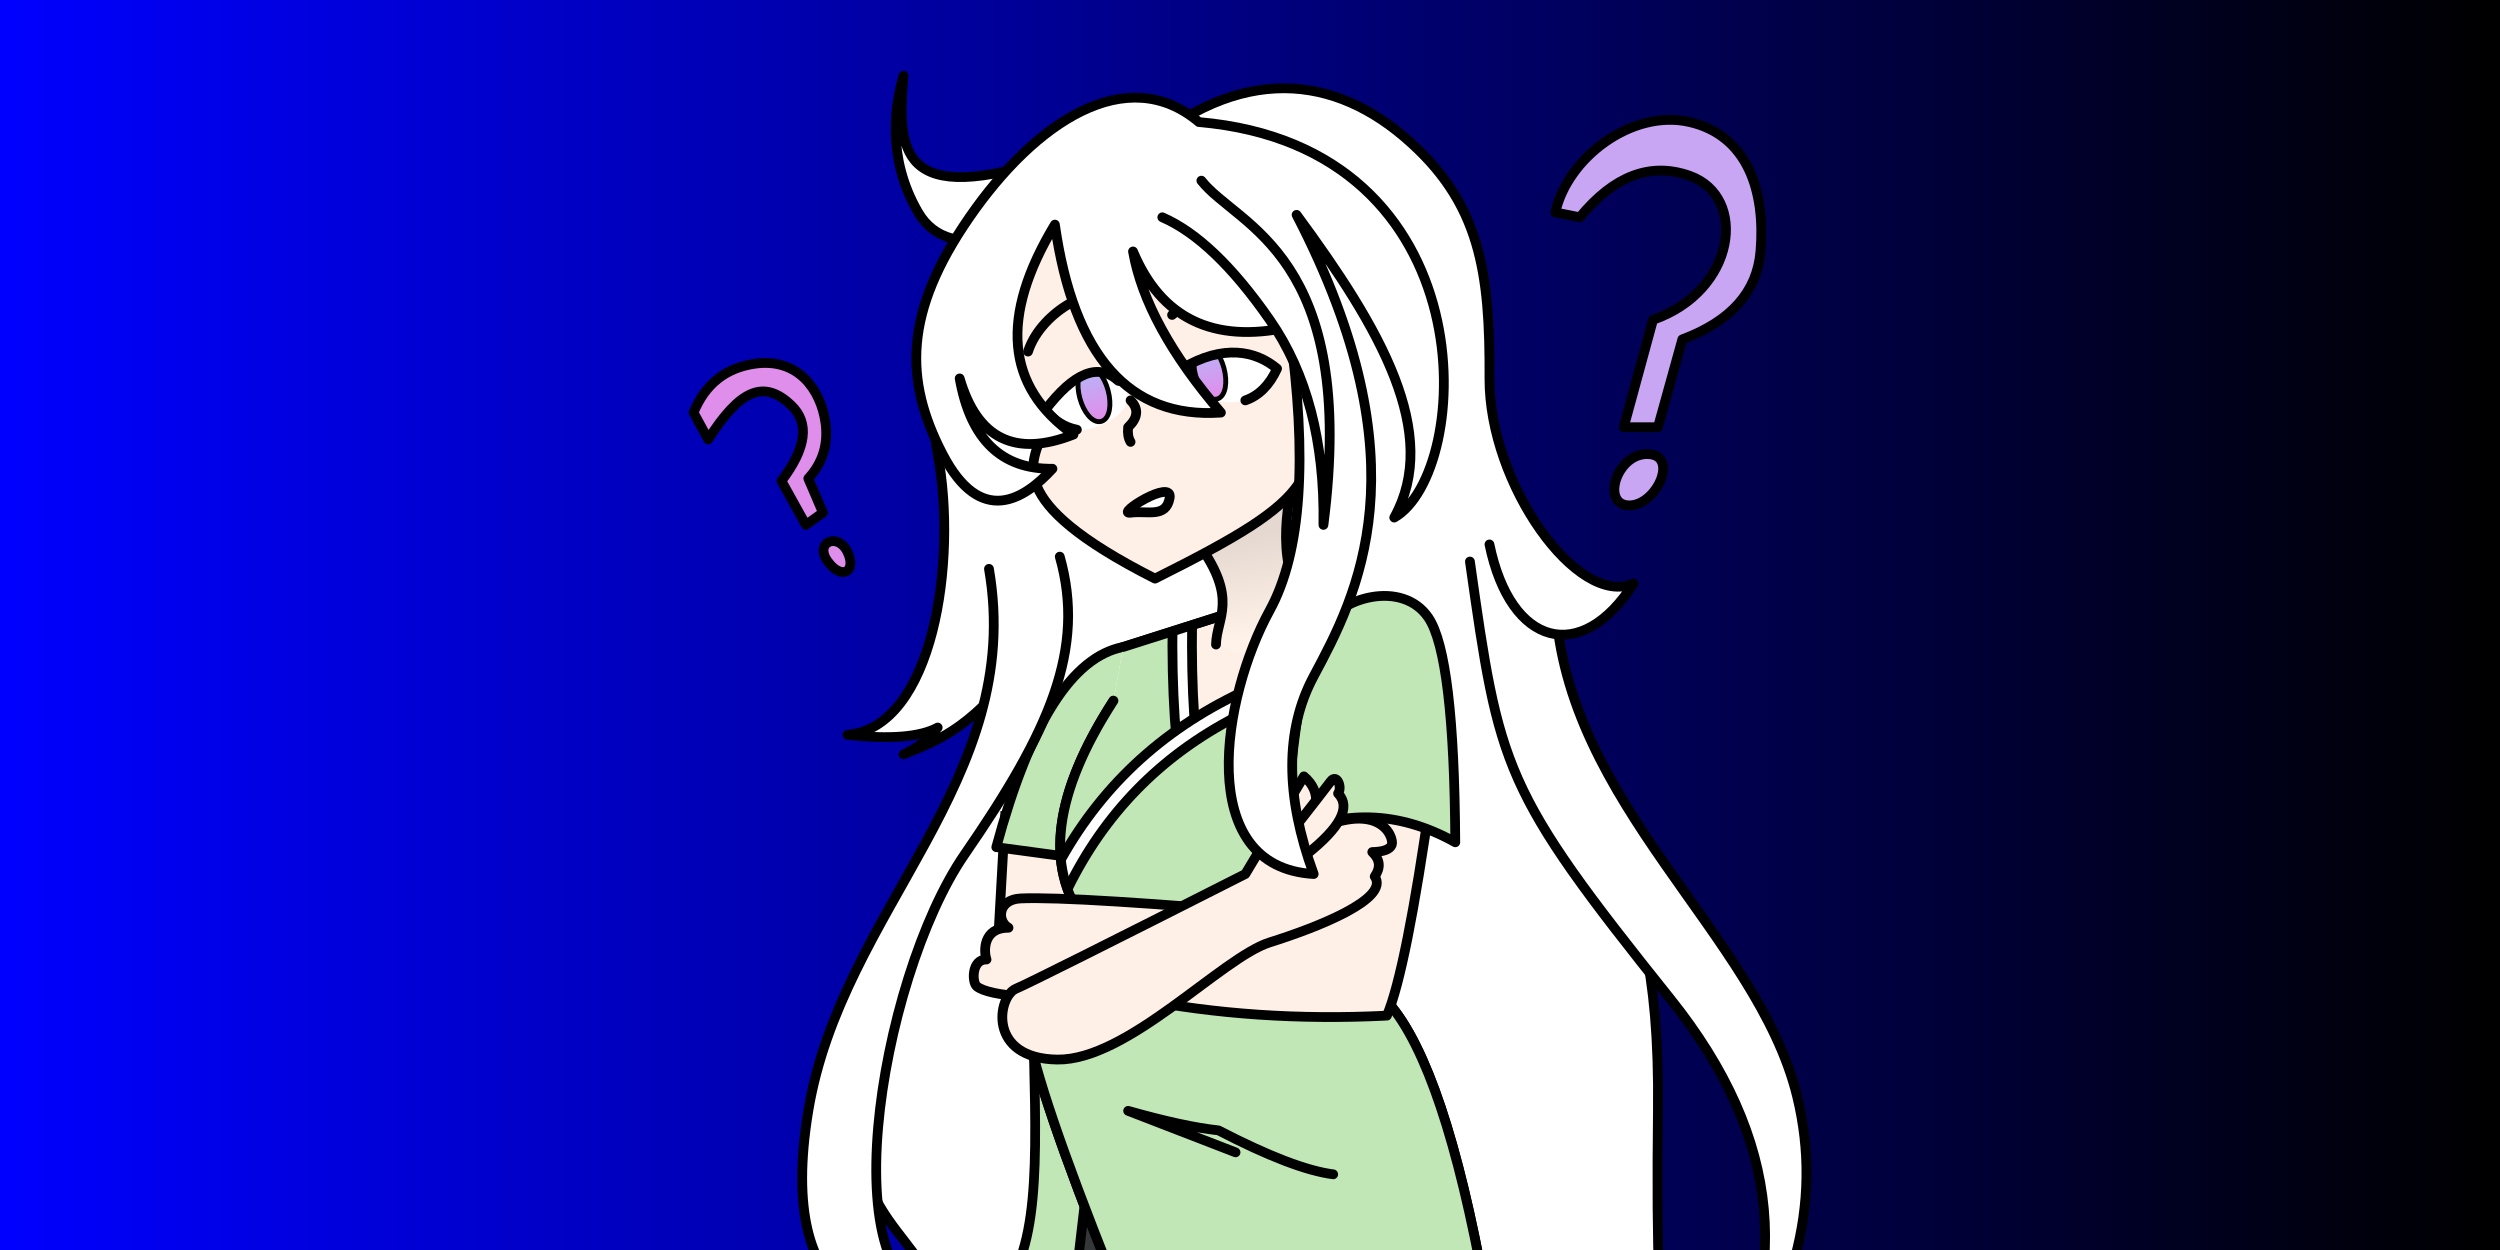 <?xml version="1.0" encoding="UTF-8" standalone="no"?>
<!-- Generator: Gravit.io -->

<svg
   style="isolation:isolate"
   viewBox="0 0 1024 512"
   width="1024pt"
   height="512pt"
   version="1.1"
   id="svg52"
   sodipodi:docname="savisa question.svg"
   inkscape:version="1.3.2 (091e20e, 2023-11-25, custom)"
   xmlns:inkscape="http://www.inkscape.org/namespaces/inkscape"
   xmlns:sodipodi="http://sodipodi.sourceforge.net/DTD/sodipodi-0.dtd"
   xmlns:xlink="http://www.w3.org/1999/xlink"
   xmlns="http://www.w3.org/2000/svg"
   xmlns:svg="http://www.w3.org/2000/svg">
  <rect x="0" y="0" width="1024" height="512" fill="#808080" stroke="none"/>
  <sodipodi:namedview
     id="namedview52"
     pagecolor="#ffffff"
     bordercolor="#000000"
     borderopacity="0.25"
     inkscape:showpageshadow="2"
     inkscape:pageopacity="0.0"
     inkscape:pagecheckerboard="0"
     inkscape:deskcolor="#d1d1d1"
     inkscape:document-units="pt"
     inkscape:zoom="0.29553222"
     inkscape:cx="404.35523"
     inkscape:cy="441.57621"
     inkscape:window-width="1920"
     inkscape:window-height="1009"
     inkscape:window-x="-8"
     inkscape:window-y="-8"
     inkscape:window-maximized="1"
     inkscape:current-layer="svg52" />
  <defs
     id="defs1">
    <linearGradient
       id="linearGradient89"
       inkscape:collect="always">
      <stop
         style="stop-color:#0000ff;stop-opacity:1;"
         offset="0"
         id="stop89" />
      <stop
         style="stop-color:#000000;stop-opacity:1;"
         offset="0.999"
         id="stop90" />
    </linearGradient>
    <linearGradient
       id="linearGradient219"
       inkscape:collect="always">
      <stop
         style="stop-color:#e5d8d0;stop-opacity:1;"
         offset="0"
         id="stop219" />
      <stop
         style="stop-color:#fff2e8;stop-opacity:1;"
         offset="1"
         id="stop220" />
    </linearGradient>
    <clipPath
       id="_clipPath_uqYvwbHNbX9viD2KUXYHRads0tFGgYJ0">
      <path
         d=" M 460.082 265 L 526.082 244 L 568.082 283 L 566.082 408 Q 589.215 430.333 606.082 517 L 455.082 522 Q 424.882 446.25 421.082 422 L 444.082 377 Q 419.607 343.487 456.082 287"
         fill="rgb(254,240,231)"
         vector-effect="non-scaling-stroke"
         stroke-width="4"
         stroke="rgb(0,0,0)"
         stroke-linejoin="round"
         stroke-linecap="round"
         stroke-miterlimit="3"
         id="path21" />
    </clipPath>
    <clipPath
       id="_clipPath_v38yNVYtLOXTIHKj4G5aafTAHE4uNXzB">
      <path
         d=" M 441.082 176 Q 433.775 174.586 428.082 168 Q 445.825 144.741 458.082 156 C 470.338 167.259 448.388 177.414 441.082 176 Z "
         fill="rgb(255,255,255)"
         id="path34" />
    </clipPath>
    <clipPath
       id="_clipPath_MCnFBrZr92lgNdmNnq4bvXVEjUEUexKZ">
      <path
         d=" M 484.082 151 C 501.082 140.775 514.457 143.725 523.082 151 Q 518.457 161.1 510.082 164 C 501.707 166.9 467.082 161.225 484.082 151 Z "
         fill="rgb(255,255,255)"
         id="path41" />
    </clipPath>
    <linearGradient
       id="_lgradient_15"
       x1="362.039"
       y1="0"
       x2="362.039"
       y2="724.077"
       gradientTransform="scale(1.414,0.707)"
       gradientUnits="userSpaceOnUse">
      <stop
         offset="0%"
         style="stop-color:#000000"
         id="stop1" />
      <stop
         offset="98.75%"
         style="stop-color:#00FF00"
         id="stop2" />
    </linearGradient>
    <linearGradient
       id="_lgradient_16"
       x1="0"
       y1="0.5"
       x2="1"
       y2="0.5"
       gradientTransform="scale(1024)"
       gradientUnits="userSpaceOnUse">
      <stop
         offset="0"
         stop-opacity="1"
         style="stop-color:#0000ff;stop-opacity:1;"
         id="stop3" />
      <stop
         offset="100%"
         stop-opacity="1"
         style="stop-color:rgb(0,0,0)"
         id="stop4" />
    </linearGradient>
    <clipPath
       clipPathUnits="userSpaceOnUse"
       id="clipPath190">
      <g
         id="g191">
        <rect
           width="1024"
           height="512"
           id="rect190"
           x="0"
           y="0" />
      </g>
    </clipPath>
    <clipPath
       clipPathUnits="userSpaceOnUse"
       id="clipPath210">
      <g
         id="g211">
        <rect
           width="1024"
           height="512"
           id="rect210"
           x="0"
           y="0" />
      </g>
    </clipPath>
    <linearGradient
       inkscape:collect="always"
       xlink:href="#linearGradient219"
       id="linearGradient220"
       x1="491.082"
       y1="223"
       x2="498.082"
       y2="264"
       gradientUnits="userSpaceOnUse" />
    <clipPath
       clipPathUnits="userSpaceOnUse"
       id="clipPath210-1">
      <g
         id="g211-3">
        <rect
           width="1024"
           height="512"
           id="rect210-1"
           x="0"
           y="0" />
      </g>
    </clipPath>
    <clipPath
       clipPathUnits="userSpaceOnUse"
       id="clipPath210-6">
      <g
         id="g211-39">
        <rect
           width="1024"
           height="512"
           id="rect210-6"
           x="0"
           y="0" />
      </g>
    </clipPath>
    <linearGradient
       id="_lgradient_18"
       x1="0.5"
       y1="1"
       x2="0.5"
       y2="0"
       gradientTransform="matrix(9.659,-2.588,5.435,20.284,487.992,143.479)"
       gradientUnits="userSpaceOnUse">
      <stop
         offset="0%"
         stop-opacity="1"
         style="stop-color:rgb(225,141,235)"
         id="stop41" />
      <stop
         offset="100%"
         stop-opacity="1"
         style="stop-color:rgb(183,181,249)"
         id="stop42" />
    </linearGradient>
    <linearGradient
       id="_lgradient_17"
       x1="0.5"
       y1="1"
       x2="0.5"
       y2="0"
       gradientTransform="matrix(9.659,-2.588,5.435,20.284,440.534,152.652)"
       gradientUnits="userSpaceOnUse">
      <stop
         offset="0%"
         stop-opacity="1"
         style="stop-color:rgb(225,141,235)"
         id="stop34" />
      <stop
         offset="100%"
         stop-opacity="1"
         style="stop-color:rgb(183,181,249)"
         id="stop35" />
    </linearGradient>
    <clipPath
       clipPathUnits="userSpaceOnUse"
       id="clipPath82">
      <ellipse
         style="fill:#ffffff;stroke:#333333;stroke-width:3;stroke-linecap:round;stroke-linejoin:round"
         id="ellipse83"
         cx="-141.541"
         cy="579.483"
         rx="51.367"
         ry="53.983" />
    </clipPath>
    <clipPath
       clipPathUnits="userSpaceOnUse"
       id="clipPath84">
      <path
         d="m 460.082,265 66,-21 42,39 -2,125 q 23.133,22.333 40,109 l -151,5 q -30.2,-75.75 -34,-100 l 23,-45 q -24.475,-33.513 12,-90"
         fill="transparent"
         vector-effect="none"
         stroke-width="4"
         stroke="#000000"
         stroke-linejoin="round"
         stroke-linecap="round"
         stroke-miterlimit="3"
         id="path84"
         style="display:inline;isolation:isolate;mix-blend-mode:normal;fill:#c1e7b6;fill-opacity:1"
         clip-path="none"
         inkscape:label="clipd"
         sodipodi:insensitive="true" />
    </clipPath>
    <clipPath
       clipPathUnits="userSpaceOnUse"
       id="clipPath85">
      <path
         d="m 460.082,265 66,-21 42,39 -2,125 q 23.133,22.333 40,109 l -151,5 q -30.2,-75.75 -34,-100 l 23,-45 q -24.475,-33.513 12,-90"
         fill="transparent"
         vector-effect="none"
         stroke-width="4"
         stroke="#000000"
         stroke-linejoin="round"
         stroke-linecap="round"
         stroke-miterlimit="3"
         id="path85"
         style="display:inline;isolation:isolate;mix-blend-mode:normal;fill:#c1e7b6;fill-opacity:1"
         clip-path="none"
         inkscape:label="clipa"
         sodipodi:insensitive="true" />
    </clipPath>
    <clipPath
       clipPathUnits="userSpaceOnUse"
       id="clipPath86">
      <path
         d="m 484.082,151 c 17,-10.225 30.375,-7.275 39,0 q -4.625,10.1 -13,13 c -8.375,2.9 -43,-2.775 -26,-13 z"
         fill="#ffffff"
         id="path87"
         style="isolation:isolate;mix-blend-mode:normal;stroke-width:1"
         clip-path="none"
         inkscape:label="dokulo" />
    </clipPath>
    <clipPath
       clipPathUnits="userSpaceOnUse"
       id="clipPath88">
      <path
         d="m 441.082,176 q -7.307,-1.414 -13,-8 17.743,-23.259 30,-12 c 12.256,11.259 -9.694,21.414 -17,20 z"
         fill="#ffffff"
         id="path89"
         style="isolation:isolate;mix-blend-mode:normal;stroke-width:1"
         clip-path="none"
         inkscape:label="mdokulo" />
    </clipPath>
    <linearGradient
       inkscape:collect="always"
       xlink:href="#linearGradient89"
       id="linearGradient90"
       x1="0"
       y1="256"
       x2="1024"
       y2="256"
       gradientUnits="userSpaceOnUse" />
  </defs>
  <rect
     width="1024"
     height="512"
     style="mix-blend-mode:normal;fill:url(#_lgradient_15)"
     id="rect2"
     x="0"
     y="0"
     clip-path="none" />
  <rect
     width="1024"
     height="512"
     style="mix-blend-mode:difference;fill:url(#linearGradient90)"
     id="rect89"
     x="0"
     y="0"
     clip-path="none" />
  <path
     d="m 594.082,581 c 33.362,-5.75 54.325,-17.9 58,-59 5.55,40.088 30.3,78.9 54,60 -22.05,-4.463 -28.4,-8.2 -27,-127 1.4,-118.8 -37.4,-109.2 -55,-172 -17.6,-62.8 -16.467,-166.067 -56,-199 q -39.534,-32.933 -95,8 l 53,206 34,272 q 0.637,16.75 34,11 z"
     fill="#ffffff"
     vector-effect="none"
     stroke-width="4"
     stroke="#000000"
     stroke-linejoin="round"
     stroke-linecap="round"
     stroke-miterlimit="3"
     id="path4"
     style="mix-blend-mode:normal"
     clip-path="none" />
  <path
     d="m 602.082,230 c 12.05,84.85 13.2,93.15 82,179 q 68.8,85.85 16,173 52.2,-66.8 36,-133 c -16.2,-66.2 -94.8,-119.4 -99,-202"
     fill="#ffffff"
     vector-effect="none"
     stroke-width="4"
     stroke="#000000"
     stroke-linejoin="round"
     stroke-linecap="round"
     stroke-miterlimit="3"
     id="path5"
     style="mix-blend-mode:normal"
     clip-path="none" />
  <path
     d="m 610.082,223 c 8.7,42.2 37.8,49.3 59,16 -22.8,10.2 -59.2,-40.7 -59,-84 0.2,-43.3 -3.5,-72.2 -35,-99 -31.5,-26.8 -71,-29.2 -113,10"
     fill="#ffffff"
     vector-effect="none"
     stroke-width="4"
     stroke="#000000"
     stroke-linejoin="round"
     stroke-linecap="round"
     stroke-miterlimit="3"
     id="path6"
     style="mix-blend-mode:normal"
     clip-path="none" />
  <path
     d="m 384.082,186 c 8.2,43.6 -1.7,111.9 -37,115 q 26.2,2.85 37,-3 -5.825,7.288 -14,11 c 16.2,-6.6 28.066,-10.867 52,-42 q -61,122.333 -69,181 c -8,58.667 34.35,56.8 35,104 0.65,47.2 -33.9,15.8 -18,7 2.9,7.95 25.3,15.5 30,-19 17.2,23.5 34.8,21.5 62,12 q 27.2,-9.5 58,-391 l -103,-43 q -41.2,24.4 -33,68 z"
     fill="#ffffff"
     vector-effect="none"
     stroke-width="4"
     stroke="#000000"
     stroke-linejoin="round"
     stroke-linecap="round"
     stroke-miterlimit="3"
     id="path7"
     style="mix-blend-mode:normal"
     clip-path="none" />
  <rect
     x="429.784"
     y="310.714"
     width="31.558"
     height="66.578"
     transform="rotate(3.212)"
     fill="#fef0e7"
     vector-effect="none"
     stroke-width="3.998"
     stroke="#000000"
     stroke-linejoin="miter"
     stroke-linecap="square"
     stroke-miterlimit="2"
     id="rect7"
     style="mix-blend-mode:normal"
     clip-path="none" />
  <path
     d="m 445.082,352 -37,-5 q 20.55,-76 52,-82"
     fill="#c1e7b6"
     vector-effect="none"
     stroke-width="4"
     stroke="#000000"
     stroke-linejoin="round"
     stroke-linecap="round"
     stroke-miterlimit="3"
     id="path8"
     style="mix-blend-mode:normal"
     clip-path="none" />
  <path
     d="m 428.082,78 c -2.013,15.825 -38.566,32.128 -52,9 -13.435,-23.128 -9.113,-45.25 -6,-56 -2.372,29.75 -2.832,55.516 63,33"
     fill="#ffffff"
     vector-effect="none"
     stroke-width="4"
     stroke="#000000"
     stroke-linejoin="round"
     stroke-linecap="round"
     stroke-miterlimit="3"
     id="path9"
     style="mix-blend-mode:normal"
     clip-path="none" />
  <path
     d="m 429.082,910 c -14.1,16.8 -29.141,33.134 -47,41 -17.86,7.866 -26.313,13.947 -14,23 12.312,9.053 36.89,9.994 58,2 21.109,-7.994 25.031,-9.272 41,-8 15.968,1.272 6.796,-26.362 4,-46 -2.797,-19.638 -27.9,-28.8 -42,-12 z"
     fill="#343838"
     vector-effect="none"
     stroke-width="4"
     stroke="#000000"
     stroke-linejoin="round"
     stroke-linecap="round"
     stroke-miterlimit="3"
     id="path10"
     style="mix-blend-mode:normal"
     clip-path="none" />
  <path
     d="m 596.082,962 c 4.2,22.4 11.8,37.1 -10,45 -21.8,7.9 -51.95,22.6 -78,10 -26.05,-12.6 -25.95,-23.4 -7,-32 18.95,-8.6 35.8,-7.15 44,-25 8.2,-17.85 46.8,-20.4 51,2 z"
     fill="#343838"
     vector-effect="none"
     stroke-width="4"
     stroke="#000000"
     stroke-linejoin="round"
     stroke-linecap="round"
     stroke-miterlimit="3"
     id="path11"
     style="mix-blend-mode:normal"
     clip-path="none" />
  <path
     d="m 290.082,180 -6,-11 q 7.1,-17.4 25,-20 c 17.9,-2.6 27.1,10.725 29,24 q 1.9,13.275 -7,23 l 6,14 -7,5 -10,-18 q 15.35,-20.175 4,-31 c -11.35,-10.825 -21.15,-6.175 -34,14 z"
     fill="#e08eeb"
     vector-effect="none"
     stroke-width="4"
     stroke="#000000"
     stroke-linejoin="round"
     stroke-linecap="round"
     stroke-miterlimit="3"
     id="path12"
     style="mix-blend-mode:normal"
     clip-path="none" />
  <path
     d="m 339.082,230 c -5.713,-7.837 4.025,-12.1 8,-4 3.975,8.1 -2.288,11.837 -8,4 z"
     fill="#e08eeb"
     vector-effect="none"
     stroke-width="4"
     stroke="#000000"
     stroke-linejoin="round"
     stroke-linecap="round"
     stroke-miterlimit="3"
     id="path13"
     style="mix-blend-mode:normal"
     clip-path="none" />
  <path
     d="m 423.082,415 c 1.2,53.3 3.8,93.7 -12,113 q 21.05,21.15 59,17 c 37.95,-4.15 -48.2,-183.3 -47,-130 z"
     fill="#c1e7b6"
     vector-effect="none"
     stroke-width="4"
     stroke="#000000"
     stroke-linejoin="miter"
     stroke-linecap="square"
     stroke-miterlimit="3"
     id="path14"
     style="mix-blend-mode:normal"
     clip-path="none" />
  <path
     d="m 434.082,228 c 10.7,37.8 -3.95,71.2 -39,122 -35.05,50.8 -57.667,186.2 -5,183 -27,10.467 -72.667,4.533 -59,-78 13.666,-82.533 89,-134.867 74,-222"
     fill="#ffffff"
     vector-effect="none"
     stroke-width="4"
     stroke="#000000"
     stroke-linejoin="round"
     stroke-linecap="round"
     stroke-miterlimit="3"
     id="path15"
     style="mix-blend-mode:normal"
     clip-path="none" />
  <path
     d="m 444.082,495 q -16.2,135 -11,190 -13.867,162.6 -29,225 l 78,28 q -2.7,-67 -2,-93 0.7,-26 35,-209 17.3,220.2 17,330 42.3,-25.9 78,28 -5.2,-208.625 -14,-282 17.9,-117.1 -2,-200 z"
     fill="#343838"
     vector-effect="none"
     stroke-width="4"
     stroke="#000000"
     stroke-linejoin="round"
     stroke-linecap="round"
     stroke-miterlimit="3"
     id="path16"
     style="mix-blend-mode:normal"
     clip-path="none" />
  <path
     d="m 540.082,741 28,-15 -13,24"
     fill="none"
     vector-effect="none"
     stroke-width="4"
     stroke="#000000"
     stroke-linejoin="round"
     stroke-linecap="round"
     stroke-miterlimit="3"
     id="path17"
     style="mix-blend-mode:normal"
     clip-path="none" />
  <path
     d="m 647.082,89 q 21,-25.55 45,-17 c 24,8.55 19,47.2 -15,59 l -12,44 h 14 l 10,-36 q 29.9,-11.2 32,-36 c 2.1,-24.8 -5.35,-47.55 -29,-53 -23.65,-5.45 -50.1,14.7 -55,37 z"
     fill="#c8a6f4"
     vector-effect="none"
     stroke-width="4"
     stroke="#000000"
     stroke-linejoin="round"
     stroke-linecap="round"
     stroke-miterlimit="3"
     id="path18"
     style="mix-blend-mode:normal"
     clip-path="none" />
  <path
     d="m 675.082,186 c -12.819,-0.488 -19.307,20.606 -8,21 11.306,0.394 20.818,-20.512 8,-21 z"
     fill="#c8a6f4"
     vector-effect="none"
     stroke-width="4"
     stroke="#000000"
     stroke-linejoin="round"
     stroke-linecap="round"
     stroke-miterlimit="3"
     id="path19"
     style="mix-blend-mode:normal"
     clip-path="none" />
  <line
     x1="444.082"
     y1="732"
     x2="458.082"
     y2="723"
     vector-effect="none"
     stroke-width="4"
     stroke="#000000"
     stroke-linejoin="round"
     stroke-linecap="round"
     stroke-miterlimit="3"
     id="line19"
     style="mix-blend-mode:normal"
     clip-path="none" />
  <path
     d="m 460.082,265 66,-21 42,39 -2,125 q 23.133,22.333 40,109 l -151,5 q -30.2,-75.75 -34,-100 l 23,-45 q -24.475,-33.513 12,-90"
     fill="#fef0e7"
     vector-effect="none"
     stroke-width="4"
     stroke="#000000"
     stroke-linejoin="round"
     stroke-linecap="round"
     stroke-miterlimit="3"
     id="path20"
     style="mix-blend-mode:normal"
     clip-path="none"
     inkscape:label="hauxt" />
  <g
     id="g83"
     inkscape:label="md"
     style="display:inline"
     clip-path="url(#clipPath84)">
    <path
       d="m 485.082,231 c -3.2,64 2.7,103 15,144 q 12.3,41 -123,55 l 13,-176 q 98.2,-87 95,-23 z"
       fill="#c1e7b6"
       id="path22"
       style="display:inline;isolation:isolate;mix-blend-mode:normal"
       clip-path="none"
       inkscape:label="mdobj" />
    <path
       d="m 485.082,231 c -3.2,64 2.7,103 15,144 q 12.3,41 -123,55 l 13,-176 q 98.2,-87 95,-23 z"
       fill="none"
       vector-effect="none"
       stroke-width="12"
       stroke="#000000"
       stroke-linejoin="miter"
       stroke-linecap="square"
       stroke-miterlimit="3"
       id="path23"
       style="display:inline;isolation:isolate;mix-blend-mode:normal"
       clip-path="none"
       inkscape:label="mdlinin" />
    <path
       d="m 485.082,231 c -3.2,64 2.7,103 15,144 q 12.3,41 -123,55 l 13,-176 q 98.2,-87 95,-23 z"
       fill="none"
       vector-effect="none"
       stroke-width="4"
       stroke="#ffffff"
       stroke-linejoin="miter"
       stroke-linecap="square"
       stroke-miterlimit="3"
       id="path24"
       style="display:inline;isolation:isolate;mix-blend-mode:normal"
       clip-path="none"
       inkscape:label="mdlinib" />
  </g>
  <g
     id="g84"
     inkscape:label="d"
     style="display:inline;isolation:isolate"
     clip-path="url(#clipPath85)">
    <path
       d="m 428.082,375 q 40.7,-101.8 178,-110 137.3,-8.2 26,275 l -242,33 19,-186 z"
       fill="#c1e7b6"
       id="path25"
       style="display:inline;isolation:isolate;mix-blend-mode:normal"
       clip-path="none"
       inkscape:label="dobj" />
    <path
       d="m 428.082,375 q 40.7,-101.8 178,-110 137.3,-8.2 26,275 l -242,33 19,-186 z"
       fill="none"
       vector-effect="none"
       stroke-width="12"
       stroke="#000000"
       stroke-linejoin="miter"
       stroke-linecap="square"
       stroke-miterlimit="3"
       id="path26"
       style="display:inline;isolation:isolate;mix-blend-mode:normal"
       clip-path="none"
       inkscape:label="dlinin" />
    <path
       d="m 428.082,375 q 40.7,-101.8 178,-110 137.3,-8.2 26,275 l -242,33 19,-186 z"
       fill="none"
       vector-effect="none"
       stroke-width="4"
       stroke="#ffffff"
       stroke-linejoin="miter"
       stroke-linecap="square"
       stroke-miterlimit="3"
       id="path27"
       style="display:inline;isolation:isolate;mix-blend-mode:normal"
       clip-path="none"
       inkscape:label="dlinib" />
  </g>
  <path
     d="m 460.082,265 66,-21 42,39 -2,125 q 23.133,22.333 40,109 l -151,5 q -30.2,-75.75 -34,-100 l 23,-45 q -24.475,-33.513 12,-90"
     fill="transparent"
     vector-effect="none"
     stroke-width="4"
     stroke="#000000"
     stroke-linejoin="round"
     stroke-linecap="round"
     stroke-miterlimit="3"
     id="path28"
     style="display:inline;mix-blend-mode:normal;fill:none;fill-opacity:1"
     clip-path="none"
     inkscape:label="outline"
     sodipodi:insensitive="true" />
  <path
     d="m 586.082,326 q -10.1,71.3 -18,90 -53.8,2.7 -103,-7 -57.55,1.2 -65,-5 c -2.018,-1.679 -2.15,-11.134 4,-11 -1.186,-3.235 -1.525,-13.059 9,-13 -4.76,-2.731 -4.466,-11.588 5,-12 q 21.8,-0.95 113,7 l 13,-55 z"
     fill="#fef0e7"
     vector-effect="none"
     stroke-width="4"
     stroke="#000000"
     stroke-linejoin="round"
     stroke-linecap="round"
     stroke-miterlimit="3"
     id="path29"
     style="mix-blend-mode:normal"
     clip-path="none" />
  <path
     d="m 498.082,264 c 0.2,-10.867 9.3,-18.419 -7,-41 -16.3,-22.581 44.55,-51.519 40,-33 -4.55,18.519 -8.682,42.672 5,60 l -16,22"
     fill="#e5d8d0"
     vector-effect="none"
     stroke-width="4"
     stroke="#000000"
     stroke-linejoin="round"
     stroke-linecap="round"
     stroke-miterlimit="3"
     id="path30"
     style="mix-blend-mode:normal;fill:url(#linearGradient220)"
     clip-path="none" />
  <path
     d="m 468.082,69 c -35.927,4.721 -60.587,38.667 -56.187,70 4.4,31.333 18.762,26.075 15.187,38 -3.575,11.925 -17.8,27.7 46,60 68.425,-34.2 66.866,-40.467 65,-87 -1.867,-46.533 -25.867,-86.8 -70,-81 z"
     fill="#fef0e7"
     vector-effect="none"
     stroke-width="4"
     stroke="#000000"
     stroke-linejoin="round"
     stroke-linecap="round"
     stroke-miterlimit="3"
     id="path31"
     style="mix-blend-mode:normal"
     clip-path="none" />
  <path
     d="m 526.082,343 q 35.3,-17.4 70,2 -0.45,-76.4 -11,-92 c -10.55,-15.6 -36.7,-8.9 -45,6 q -8.3,14.9 -14,84 z"
     fill="#c1e7b6"
     vector-effect="none"
     stroke-width="4"
     stroke="#000000"
     stroke-linejoin="round"
     stroke-linecap="round"
     stroke-miterlimit="3"
     id="path32"
     style="mix-blend-mode:normal"
     clip-path="none" />
  <path
     d="m 441.082,176 q -7.307,-1.414 -13,-8 17.743,-23.259 30,-12 c 12.256,11.259 -9.694,21.414 -17,20 z"
     fill="#ffffff"
     id="path33"
     style="mix-blend-mode:normal"
     clip-path="none" />
  <g
     id="g88"
     clip-path="url(#clipPath88)">
    <path
       d="m 443.252,162.794 c -1.5,-5.598 -0.554,-10.722 2.112,-11.436 2.666,-0.714 6.047,3.25 7.547,8.848 1.5,5.598 0.554,10.722 -2.112,11.436 -2.665,0.714 -6.047,-3.25 -7.547,-8.848 z"
       fill="transparent"
       r="NaN"
       vector-effect="none"
       stroke-width="4"
       stroke="#000000"
       stroke-linejoin="round"
       stroke-linecap="round"
       stroke-miterlimit="3"
       id="path35"
       style="mix-blend-mode:normal"
       clip-path="none" />
    <path
       d="m 443.252,162.794 c -1.5,-5.598 -0.554,-10.722 2.112,-11.436 2.666,-0.714 6.047,3.25 7.547,8.848 1.5,5.598 0.554,10.722 -2.112,11.436 -2.665,0.714 -6.047,-3.25 -7.547,-8.848 z"
       fill="url(#_lgradient_17)"
       id="path36"
       style="mix-blend-mode:normal;fill:url(#_lgradient_17)"
       clip-path="none" />
  </g>
  <path
     d="m 441.082,176 q -7.307,-1.414 -13,-8 17.743,-23.259 30,-12"
     fill="none"
     vector-effect="none"
     stroke-width="4"
     stroke="#000000"
     stroke-linejoin="round"
     stroke-linecap="round"
     stroke-miterlimit="3"
     id="path37"
     style="mix-blend-mode:normal"
     clip-path="none" />
  <path
     d="m 480.082,129 c 15.25,-12.637 38.062,-12.738 62,-11"
     fill="none"
     vector-effect="none"
     stroke-width="4"
     stroke="#000000"
     stroke-linejoin="miter"
     stroke-linecap="round"
     stroke-miterlimit="3"
     id="path38"
     style="mix-blend-mode:normal"
     clip-path="none" />
  <path
     d="m 421.082,144 c 5.512,-17.175 29.987,-29.262 32,-19"
     fill="none"
     vector-effect="none"
     stroke-width="4"
     stroke="#000000"
     stroke-linejoin="miter"
     stroke-linecap="round"
     stroke-miterlimit="3"
     id="path39"
     style="mix-blend-mode:normal"
     clip-path="none" />
  <path
     d="m 484.082,151 c 17,-10.225 30.375,-7.275 39,0 q -4.625,10.1 -13,13 c -8.375,2.9 -43,-2.775 -26,-13 z"
     fill="#ffffff"
     id="path40"
     style="mix-blend-mode:normal"
     clip-path="none" />
  <g
     id="g86"
     style="isolation:isolate"
     clip-path="url(#clipPath86)">
    <path
       d="m 490.71,153.621 c -1.5,-5.597 -0.553,-10.722 2.112,-11.436 2.666,-0.714 6.047,3.251 7.547,8.848 1.5,5.598 0.554,10.722 -2.112,11.437 -2.665,0.714 -6.047,-3.251 -7.547,-8.849 z"
       fill="transparent"
       r="NaN"
       vector-effect="none"
       stroke-width="4"
       stroke="#000000"
       stroke-linejoin="round"
       stroke-linecap="round"
       stroke-miterlimit="3"
       id="path42"
       style="mix-blend-mode:normal"
       clip-path="none" />
    <path
       d="m 490.71,153.621 c -1.5,-5.597 -0.553,-10.722 2.112,-11.436 2.666,-0.714 6.047,3.251 7.547,8.848 1.5,5.598 0.554,10.722 -2.112,11.437 -2.665,0.714 -6.047,-3.251 -7.547,-8.849 z"
       fill="url(#_lgradient_18)"
       id="path43"
       style="mix-blend-mode:normal;fill:url(#_lgradient_18)"
       clip-path="none" />
  </g>
  <path
     d="m 484.082,151 c 17,-10.225 30.375,-7.275 39,0 q -4.625,10.1 -13,13"
     fill="none"
     vector-effect="none"
     stroke-width="4"
     stroke="#000000"
     stroke-linejoin="round"
     stroke-linecap="round"
     stroke-miterlimit="3"
     id="path44"
     style="mix-blend-mode:normal"
     clip-path="none" />
  <path
     d="m 463.082,164 q 5.1,5.181 -1,11 -0.397,3.728 1,6"
     fill="none"
     vector-effect="none"
     stroke-width="4"
     stroke="#000000"
     stroke-linejoin="round"
     stroke-linecap="round"
     stroke-miterlimit="3"
     id="path45"
     style="mix-blend-mode:normal"
     clip-path="none" />
  <path
     d="m 416.082,405 c -7.45,3.15 -11.8,28.6 17,29 28.8,0.4 67.387,-41.837 87,-48 19.612,-6.163 49.325,-17.837 43,-27 q 3.8,-5.425 -1,-10 6.925,-0.15 8,-3 c 1.075,-2.85 -5.075,-21.275 -39,-2 q 14.3,-16.4 3,-26 l -24,40 q -86.55,43.85 -94,47 z"
     fill="#fef0e7"
     vector-effect="none"
     stroke-width="4"
     stroke="#000000"
     stroke-linejoin="round"
     stroke-linecap="round"
     stroke-miterlimit="3"
     id="path46"
     style="mix-blend-mode:normal"
     clip-path="none" />
  <path
     d="m 524.082,347 q 18.568,-23.744 21,-27 c 2.431,-3.256 4.834,2.428 3,5 q 8.037,8.334 -13,25"
     fill="#fef0e7"
     vector-effect="none"
     stroke-width="4"
     stroke="#000000"
     stroke-linejoin="round"
     stroke-linecap="round"
     stroke-miterlimit="3"
     id="path47"
     style="mix-blend-mode:normal"
     clip-path="none" />
  <path
     d="m 506.082,472 -44,-17 q 22.853,6.487 37,8 30.746,15.925 47,18"
     fill="none"
     vector-effect="none"
     stroke-width="4"
     stroke="#000000"
     stroke-linejoin="round"
     stroke-linecap="round"
     stroke-miterlimit="3"
     id="path48"
     style="mix-blend-mode:normal"
     clip-path="none" />
  <path
     d="m 463.082,210 c -6.64,0.907 17.512,-14.312 16,-6 -1.513,8.313 -9.138,5.063 -16,6 z"
     fill="#ffffff"
     vector-effect="none"
     stroke-width="4"
     stroke="#000000"
     stroke-linejoin="round"
     stroke-linecap="round"
     stroke-miterlimit="3"
     id="path49"
     style="mix-blend-mode:normal"
     clip-path="none" />
  <path
     d="m 491.082,50 c -29.6,-24.933 -67.067,0 -94,39 -26.934,39 -26.734,66.733 -11,97 15.733,30.267 33.6,18.4 45,6 q -31.4,0.4 -38,-37 10.818,37.067 46.609,23 -41.676,-29.467 -7.609,-86 11.6,80.867 68,77 -30.734,-35.8 -36,-66 17.266,41.133 64,31 11.4,80.667 -8,116 c -19.4,35.333 -31.267,105.133 18,108 q -17.6,-48.133 0,-81 c 17.6,-32.867 46.066,-86.533 -7,-189 34.6,46.867 59.066,89.6 40,124 32.266,-18.4 39.266,-151.733 -80,-162 z"
     fill="#ffffff"
     vector-effect="none"
     stroke-width="4"
     stroke="#000000"
     stroke-linejoin="round"
     stroke-linecap="round"
     stroke-miterlimit="3"
     id="path50"
     style="mix-blend-mode:normal"
     clip-path="none" />
  <path
     d="m 492.082,74 c 14.8,18.85 64.333,29.933 50,141 q 0.8,-51.2 -22,-84 -22.8,-32.8 -44,-42"
     fill="#ffffff"
     vector-effect="none"
     stroke-width="4"
     stroke="#000000"
     stroke-linejoin="round"
     stroke-linecap="round"
     stroke-miterlimit="3"
     id="path51"
     style="mix-blend-mode:normal"
     clip-path="none" />
  <rect
     width="1024"
     height="512"
     style="mix-blend-mode:color-dodge;fill:url(#linearGradient90)"
     id="rect90"
     x="0"
     y="0"
     clip-path="none" />
</svg>
